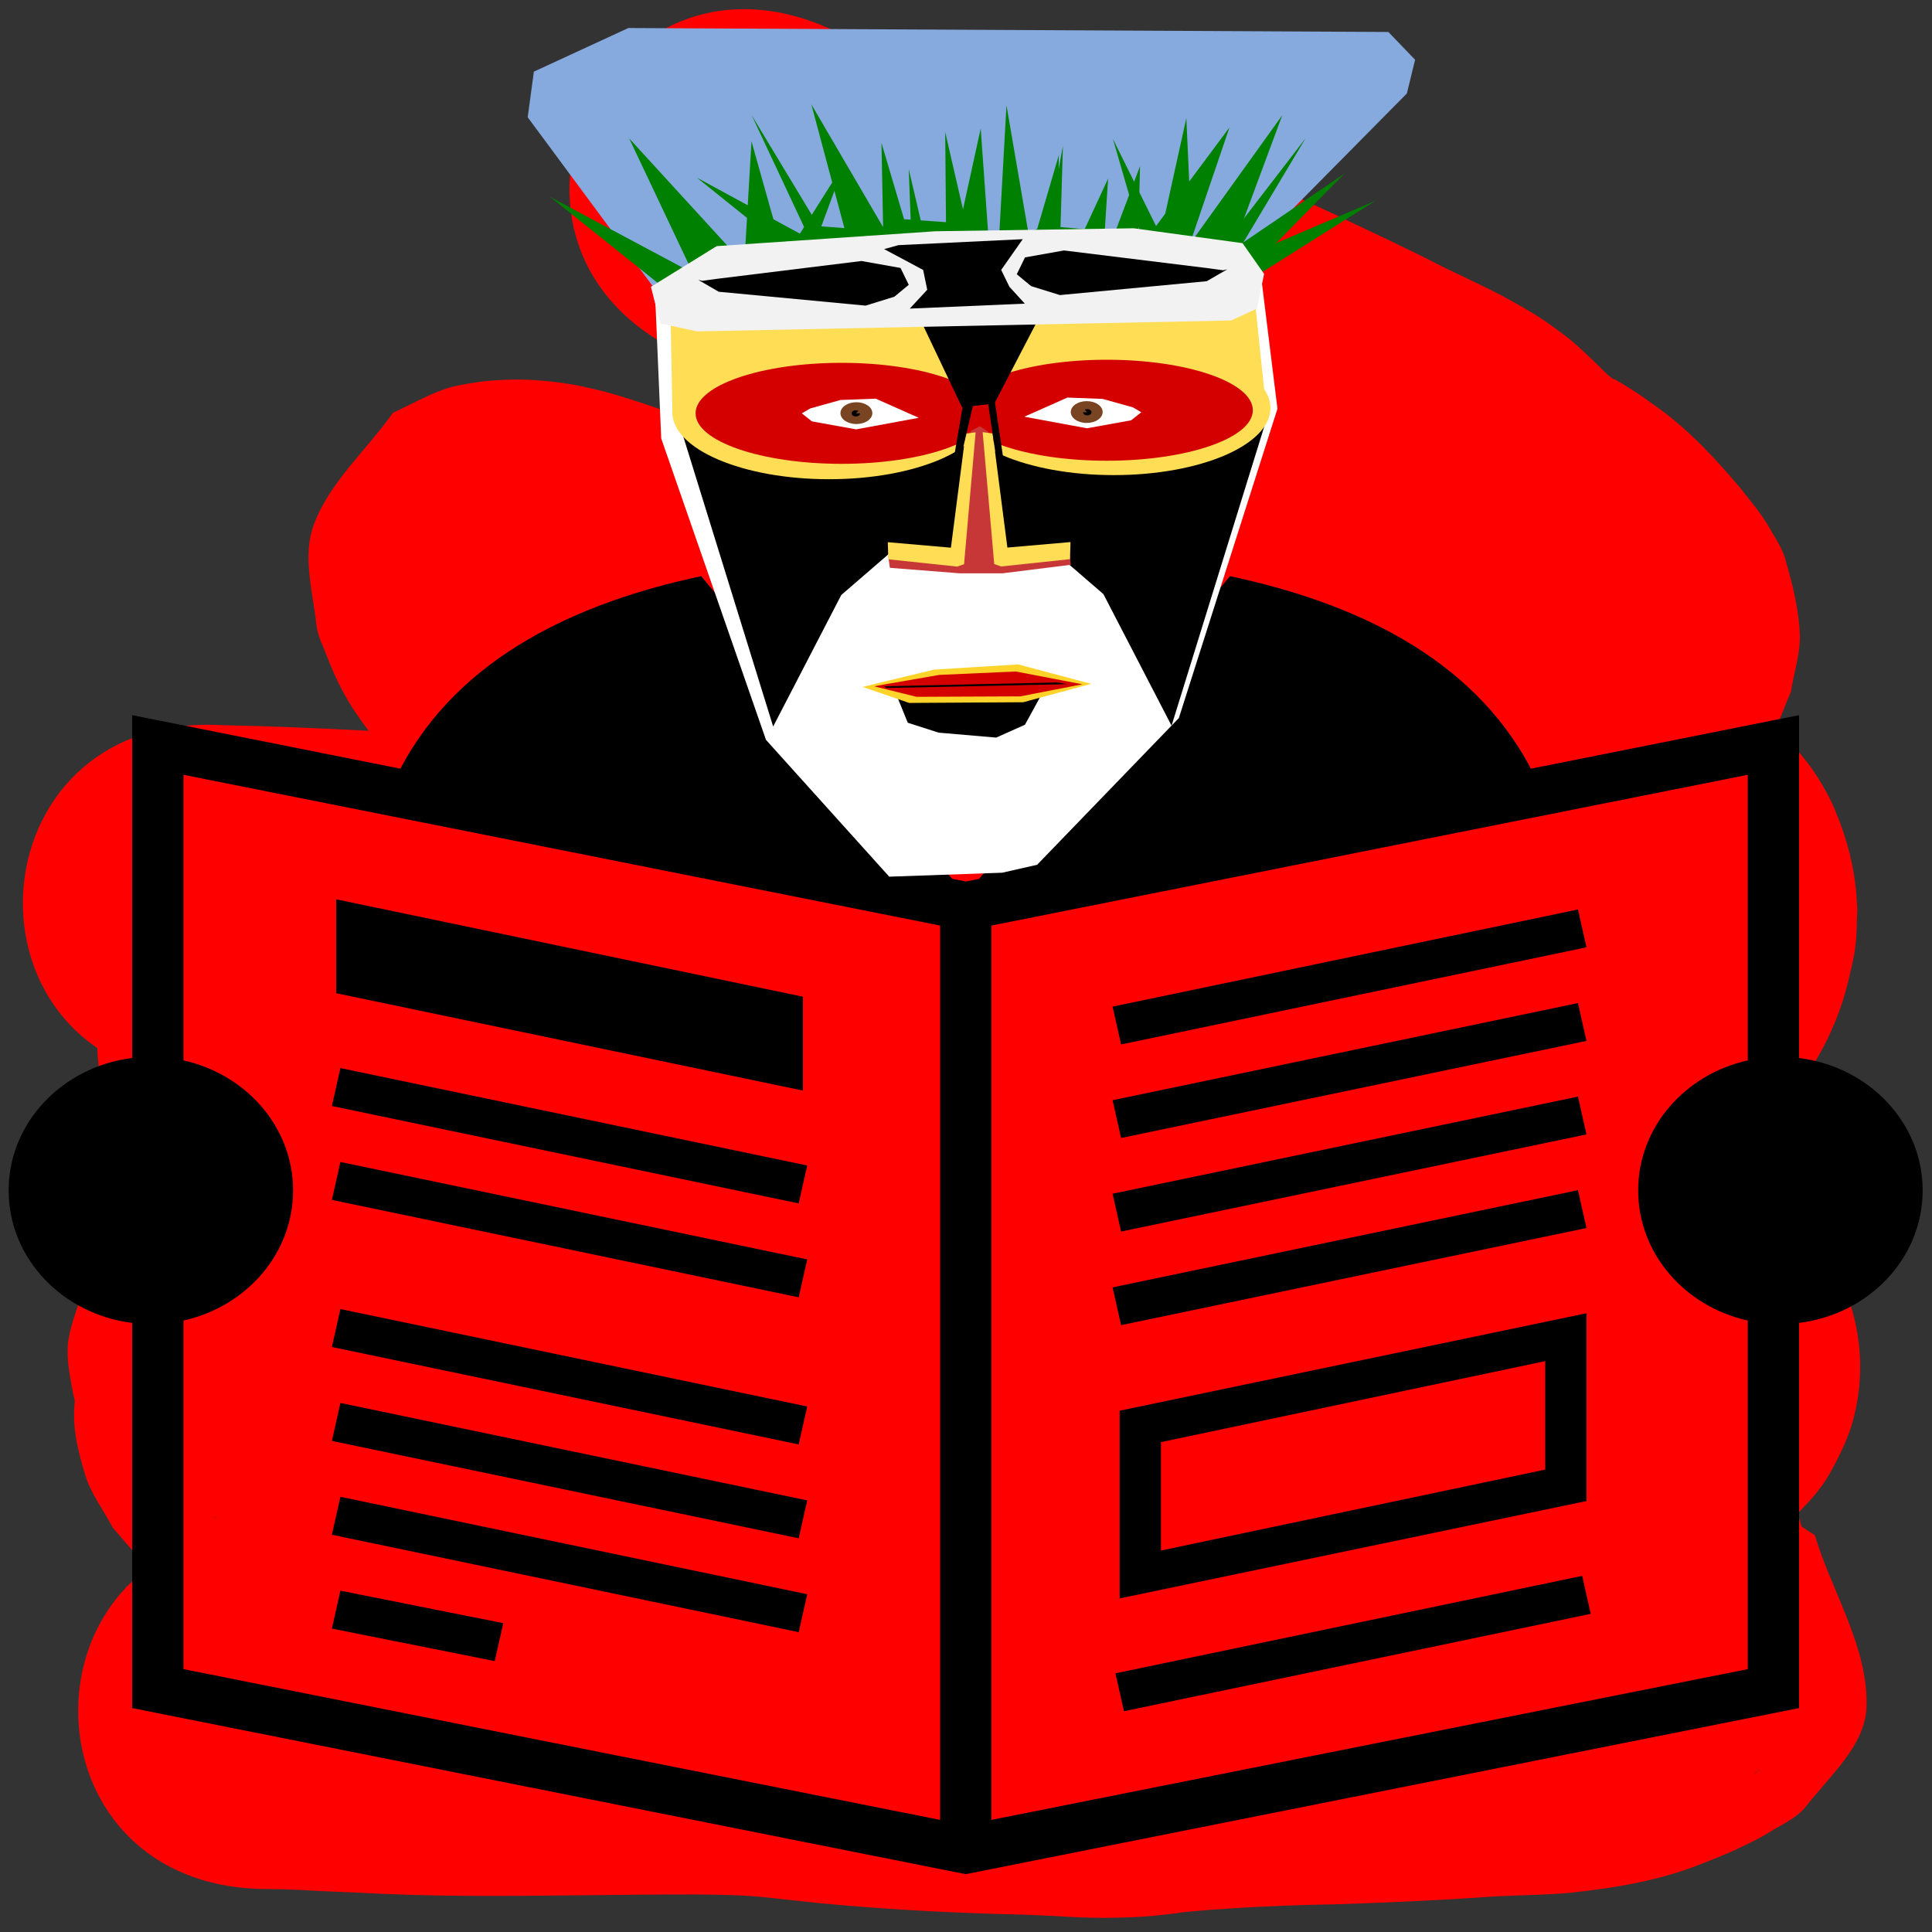<?xml version="1.0" encoding="UTF-8" standalone="no"?>
<!-- Created with Inkscape (http://www.inkscape.org/) -->

<svg
   width="1024"
   height="1024"
   viewBox="0 0 270.933 270.933"
   version="1.1"
   id="svg1"
   xml:space="preserve"
   xmlns="http://www.w3.org/2000/svg"
   xmlns:svg="http://www.w3.org/2000/svg"
   xmlns:rdf="http://www.w3.org/1999/02/22-rdf-syntax-ns#"
   xmlns:cc="http://creativecommons.org/ns#"
   xmlns:dc="http://purl.org/dc/elements/1.1/"><rect x="0" y="0" width="270.933" height="270.933" fill="#333333" stroke="none"/><title
     id="title44">Tumbuna Icon</title><defs
     id="defs1" /><g
     id="layer9"><path
       style="fill:#ff0000;stroke-width:0.265"
       id="path43"
       d="m 95.694,49.553 c 12.136,5.306 24.57,9.91 37.143,14.065 2.63,0.869 5.276,1.69 7.914,2.535 2.247,0.705 4.495,1.41 6.742,2.115 4.224,1.327 5.547,1.669 9.388,3.116 3.007,1.132 5.913,2.472 8.818,3.836 4.602,2.246 9.288,4.324 13.832,6.688 2.664,1.37 5.415,2.562 8.077,3.936 0.155,0.091 0.311,0.183 0.466,0.274 0.989,0.577 0.405,0.238 1.075,0.683 0.221,0.147 0.881,0.59 0.664,0.437 -0.275,-0.193 -0.559,-0.373 -0.838,-0.56 0.116,0.157 -0.937,-0.765 -0.726,-0.547 0.407,0.42 0.849,0.804 1.27,1.209 1.393,1.342 2.81,2.622 4.278,3.884 2.154,1.852 4.547,3.374 6.961,4.853 0.742,0.455 1.716,0.911 2.349,1.549 0.201,0.168 0.412,0.323 0.602,0.503 0.03,0.029 0.026,0.08 0.051,0.114 0.072,0.101 0.155,0.194 0.235,0.288 0.584,0.689 1.19,1.357 1.76,2.058 -0.78,-1.093 0.863,1.117 0.633,0.849 -2.645,-3.083 -3.682,-8.5 -3.994,-12.002 -0.186,-2.09 0.468,-4.17 0.702,-6.255 0.559,-1.45 0.981,-2.96 1.678,-4.349 1.254,-2.499 3.345,-4.853 5.539,-6.534 1.248,-0.957 2.818,-1.441 4.055,-2.412 0.304,-0.238 -0.768,0.08 -1.15,0.132 -0.732,0.099 -1.461,0.212 -2.192,0.318 -3.182,0.457 -6.388,0.713 -9.575,1.126 -2.153,0.279 -4.299,0.614 -6.451,0.9 -5.653,0.75 -12.037,1.512 -17.657,2.198 -8.501,0.967 -17.032,1.794 -25.58,2.217 -2.77,0.137 -6.551,0.239 -9.434,0.045 -0.725,-0.049 -1.44,-0.198 -2.16,-0.297 -3.84,-0.819 -7.702,-1.632 -11.408,-2.944 -3.166,-1.197 -6.274,-2.548 -9.324,-4.014 -5.779,-3.395 -11.876,-6.175 -18.023,-8.822 -3.492,-1.454 -7.042,-2.766 -10.628,-3.97 -1.561,-0.524 -4.423,-1.448 -6.023,-1.86 -1.257,-0.324 -2.53,-0.58 -3.796,-0.87 -3.464,-0.614 -7.006,-0.963 -10.528,-0.765 -1.235,0.07 -2.474,0.141 -3.694,0.342 -1.568,0.259 -3.161,0.488 -4.653,1.036 -2.409,0.884 -4.658,2.158 -6.986,3.237 -3.714,5.268 -8.949,9.744 -11.143,15.805 -1.575,4.35 -0.086,9.273 0.4,13.874 0.17,1.609 0.965,3.09 1.548,4.599 1.854,4.796 3.629,7.611 7.11,12.053 1.75,2.233 3.865,4.155 5.798,6.232 5.328,5.222 11.107,9.955 17.166,14.299 2.776,1.99 7.078,4.864 10.094,6.571 1.822,1.032 3.714,1.935 5.571,2.902 1.915,0.801 3.808,1.658 5.745,2.404 1.358,0.523 7.21,2.476 8.936,3.049 3.889,1.292 7.763,2.599 11.621,3.983 8.408,2.896 16.811,5.809 25.165,8.86 0.107,0.04 5.014,1.861 5.45,2.071 0.248,0.119 0.416,0.359 0.633,0.527 0.518,0.401 1.052,0.782 1.572,1.18 2.504,1.913 2.812,2.184 5.458,4.293 1.332,1.02 2.649,2.059 3.996,3.059 3.516,2.608 4.95,3.523 8.459,6.017 3.348,2.379 6.627,4.852 9.926,7.298 5.095,3.814 10.363,7.398 15.776,10.744 0.382,0.239 0.77,0.467 1.145,0.716 0.075,0.065 0.15,0.129 0.226,0.194 -0.051,-0.013 -0.191,-0.074 -0.153,-0.038 0.337,0.316 0.71,0.592 1.063,0.891 2.282,1.929 0.376,0.358 3.363,2.775 3.026,2.302 6.096,4.552 9.252,6.673 2.108,1.268 3.711,2.286 5.619,3.428 0.114,0.068 0.454,0.272 0.341,0.203 -11.192,-6.799 -11.54,-16.957 -9.403,-30.986 0.896,-5.884 6.777,-8.807 11.139,-11.431 0.225,-0.128 0.916,-0.291 0.675,-0.385 -0.403,-0.158 -0.858,0.11 -1.289,0.145 -1.631,0.133 -3.265,0.241 -4.901,0.275 -3.571,0.074 -4.774,-0.102 -8.493,-0.358 -5.934,-0.588 -11.851,-1.35 -17.754,-2.197 -3.554,-0.51 -5.891,-0.815 -9.301,-1.626 -1.134,-0.27 -2.247,-0.624 -3.37,-0.936 -9.854,-4.814 -19.838,-9.357 -29.839,-13.856 -3.889,-1.809 -7.669,-3.848 -11.326,-6.089 -2.34,-1.433 -4.26,-2.776 -6.581,-4.253 -1.338,-0.851 -2.693,-1.675 -4.039,-2.513 -7.722,-4.634 -16.115,-7.989 -24.499,-11.212 -5.269,-2.121 -10.758,-3.58 -16.183,-5.224 -5.124,-1.714 -10.385,-2.931 -15.708,-3.825 -5.385,-0.808 -10.073,-0.937 -15.688,1.23 -3.556,1.372 -6.817,3.631 -9.552,6.285 -5.153,4.999 -5.484,8.232 -7.252,14.215 -0.093,2.564 -0.315,5.127 -0.278,7.693 0.015,1.025 0.256,2.035 0.434,3.044 0.314,1.785 0.907,4.038 1.506,5.693 1.298,3.593 1.936,4.53 3.731,7.993 2.713,5.083 6.05,9.803 9.875,14.112 2.526,2.845 6.744,6.958 9.599,9.552 1.829,1.661 3.721,3.252 5.581,4.878 8.125,6.865 16.965,12.802 26.3,17.889 5.153,2.808 8.494,4.328 13.758,6.853 9.486,4.335 19.016,8.641 28.859,12.117 2.12,0.749 4.262,1.434 6.393,2.152 10.395,3.136 20.522,7.048 30.644,10.955 5.24,1.936 10.608,4.025 16.283,4.128 1.855,0.034 3.701,-0.25 5.552,-0.376 27.934,-21.957 26.766,-10.824 -3.537,-49.771 -0.923,-1.187 -3.008,0.007 -4.511,0.029 -4.542,0.068 -9.082,0.211 -13.625,0.267 -5.839,-0.077 -11.691,0.112 -17.523,-0.259 -2.106,-0.134 -6.633,-0.584 -8.607,-0.772 -9.014,-0.812 -17.912,-2.573 -26.744,-4.501 -3.018,-0.696 -6.075,-1.273 -9.029,-2.226 -1.997,-0.645 -3.943,-1.464 -5.88,-2.268 -2.416,-0.964 -4.616,-2.361 -6.896,-3.593 -0.964,-0.52 -1.939,-1.018 -2.909,-1.527 -3.663,-1.873 -7.38,-3.635 -11.103,-5.383 -3.203,-1.528 -6.533,-2.751 -9.867,-3.958 -2.504,-0.88 -5.028,-1.743 -7.632,-2.286 -0.642,-0.134 -1.29,-0.24 -1.936,-0.36 -2.382,-0.294 -1.603,-0.235 -3.656,-0.374 -0.377,-0.025 0.753,0.064 1.13,0.083 0.066,0.003 -0.129,-0.029 -0.195,-0.035 -1.068,-0.101 -2.132,-0.299 -3.205,-0.287 -1.916,0.02 -3.823,0.255 -5.735,0.382 -19.105,8.829 -13.672,2.661 -20.29,31.883 -0.302,1.335 0.815,2.615 1.295,3.897 1.08,2.885 2.566,5.462 4.12,8.105 3.358,5.522 7.979,10.072 12.603,14.523 0.619,0.576 1.239,1.151 1.858,1.727 25.926,24.038 59.921,-12.626 33.996,-36.665 v 0 c -0.429,-0.396 -0.858,-0.792 -1.286,-1.188 -2.175,-2.061 -0.491,-0.44 -2.958,-2.902 -0.295,-0.294 -0.572,-0.608 -0.892,-0.875 -0.029,-0.024 0.005,0.138 -0.022,0.112 -0.032,-0.031 -0.591,-0.761 -0.68,-0.878 0.265,0.783 -0.146,-0.357 0.054,0.422 2.42,9.431 3.635,8.673 -8.162,26.045 -2.373,3.495 -7.722,3.428 -11.583,5.142 -9.093,0.413 -1.583,0.324 -6.656,-0.014 -0.402,-0.027 0.795,0.129 1.194,0.177 0.82,0.098 1.642,0.172 2.464,0.259 0.507,0.054 -3.261,-0.329 -1.515,-0.203 -0.288,-0.061 -0.577,-0.117 -0.864,-0.183 -0.123,-0.029 -0.244,-0.064 -0.364,-0.102 -0.017,-0.005 -0.062,-0.029 -0.045,-0.026 0.665,0.148 1.291,0.444 1.942,0.635 1.902,0.688 3.821,1.335 5.649,2.209 3.126,1.466 6.248,2.938 9.325,4.505 2.37,1.194 0.335,0.144 3.561,1.931 2.479,1.373 4.981,2.696 7.562,3.869 0.916,0.417 1.844,0.806 2.766,1.209 3.694,1.499 7.392,2.937 11.209,4.105 2.677,0.819 5.245,1.44 7.967,2.07 1.344,0.311 2.694,0.6 4.041,0.9 10.788,2.339 21.656,4.433 32.663,5.42 3.863,0.363 7.383,0.727 11.267,0.952 6.725,0.389 13.468,0.245 20.2,0.297 6.59,-0.085 3.787,-0.031 9.998,-0.177 1.341,-0.032 2.682,-0.048 4.022,-0.097 0.315,-0.011 1.1,0.191 0.943,-0.083 -24.199,-42.239 -32.029,-26.045 -1.941,-49.517 4.987,-0.243 3.677,-0.478 8.017,0.274 0.203,0.035 0.502,0.003 0.587,0.19 0.08,0.177 -0.379,-0.084 -0.565,-0.14 -1.445,-0.439 -2.315,-0.799 -3.85,-1.369 -10.834,-4.182 -21.681,-8.35 -32.799,-11.731 -1.606,-0.532 -3.221,-1.038 -4.818,-1.596 -8.439,-2.949 -16.587,-6.674 -24.721,-10.362 -3.843,-1.83 -6.886,-3.221 -10.621,-5.214 -6.459,-3.446 -12.589,-7.453 -18.207,-12.16 -4.455,-3.84 -3.412,-2.843 -7.435,-6.664 -2.452,-2.329 -4.858,-4.659 -6.345,-7.754 -0.188,-0.305 -0.228,-0.79 -0.563,-0.916 -0.254,-0.095 0.149,0.522 0.214,0.785 0.082,0.33 0.162,0.662 0.229,0.996 0.508,2.526 -0.07,5.255 -0.23,7.713 -0.499,1.54 -0.715,3.204 -1.498,4.621 -3.37,6.101 -6.644,9.973 -13.568,12.43 -3.085,1.095 -6.494,0.835 -9.749,1.191 -0.15,0.016 -0.598,-0.063 -0.448,-0.076 0.19,-0.017 0.379,0.044 0.569,0.066 3.185,0.485 6.293,1.323 9.346,2.352 4.27,1.283 8.596,2.399 12.746,4.05 2.838,1.079 5.641,2.23 8.445,3.394 1.833,0.761 3.206,1.3 4.979,2.198 0.877,0.444 1.727,0.941 2.59,1.412 1.031,0.637 2.071,1.261 3.094,1.912 4.028,2.564 4.389,2.958 8.705,5.563 5.171,3.12 10.513,5.956 15.994,8.491 5.193,2.336 10.389,4.664 15.548,7.075 2.612,1.221 11.111,5.282 13.47,6.264 2.833,1.179 5.737,2.18 8.605,3.27 2.12,0.542 4.225,1.146 6.36,1.625 4.468,1.004 7.766,1.48 12.256,2.122 7.172,1.025 14.363,1.945 21.583,2.572 2.564,0.136 5.125,0.346 7.692,0.409 3.976,0.098 7.716,-0.032 11.655,-0.359 3.12,-0.259 6.579,-0.631 9.642,-1.33 1.92,-0.438 3.8,-1.038 5.7,-1.557 5.943,-2.955 14.747,-6.166 16.36,-13.999 1.7,-8.252 0.489,-17.082 -1.695,-25.22 -0.936,-3.489 -6.207,-6.661 -9.602,-8.697 0.189,0.125 0.76,0.495 0.568,0.375 -1.323,-0.829 -2.627,-1.7 -3.98,-2.48 -0.134,-0.077 0.254,0.178 0.381,0.267 -1.807,-1.247 -3.611,-2.568 -5.398,-3.869 -3.533,-2.794 -6.823,-5.933 -10.778,-8.155 -4.2,-2.549 -8.227,-5.386 -12.173,-8.309 -3.653,-2.708 -7.29,-5.435 -10.996,-8.069 -1.751,-1.245 -5.014,-3.484 -6.808,-4.808 -1.107,-0.817 -2.188,-1.668 -3.282,-2.502 -2.887,-2.281 -5.961,-4.785 -8.993,-6.854 -1.881,-1.284 -3.784,-2.544 -5.767,-3.663 -3.962,-2.236 -8.026,-3.846 -12.285,-5.351 -8.454,-3.083 -16.951,-6.044 -25.462,-8.967 -6.839,-2.442 -13.737,-4.704 -20.626,-7 -0.677,-0.311 -1.376,-0.578 -2.032,-0.933 -1.904,-1.032 -4.66,-2.86 -6.368,-4.059 -3.885,-2.728 -7.606,-5.69 -11.06,-8.95 -0.638,-0.573 -1.073,-1.553 -1.914,-1.719 -0.472,-0.093 0.318,0.925 0.329,1.406 0.005,0.188 -0.119,-0.462 -0.306,-0.473 -0.152,-0.009 0.024,0.304 0.019,0.456 -0.125,3.56 1.047,7.427 -0.408,10.679 -2.431,5.432 -7.167,9.504 -10.75,14.256 -4.902,2.096 -4.489,2.423 -8.588,2.969 -0.856,0.114 -1.65,0.08 -2.441,-0.25 0.735,-0.084 0.233,-0.054 1.762,0.411 3.143,0.956 6.233,2.084 9.279,3.311 2.586,1.105 5.187,2.196 7.702,3.457 1.771,0.888 3.341,1.798 5.09,2.736 1.157,0.62 2.321,1.225 3.481,1.838 4.83,2.282 9.729,4.436 14.768,6.22 1.042,0.346 2.077,0.714 3.127,1.038 2.841,0.877 3.527,1.022 6.209,1.679 4.332,1.063 8.677,2.098 13.117,2.617 2.056,0.179 4.106,0.433 6.167,0.537 4.233,0.213 9.548,0.066 13.723,-0.146 4.569,-0.231 13.82,-0.964 18.102,-1.374 3.412,-0.327 6.816,-0.734 10.224,-1.101 6.227,-0.76 12.359,-1.49 18.573,-2.318 1.718,-0.229 3.43,-0.51 5.149,-0.734 3.884,-0.505 7.794,-0.805 11.666,-1.41 7.251,-1.182 12.862,-2.102 19.562,-6.031 3.834,-2.249 7.744,-6.413 9.983,-10.316 1.152,-2.009 1.872,-4.236 2.808,-6.354 0.417,-2.72 1.369,-5.41 1.25,-8.159 -0.154,-3.575 -1.062,-7.1 -2.056,-10.537 -0.461,-1.594 -1.456,-2.985 -2.273,-4.429 -1.087,-1.921 -2.568,-3.601 -3.909,-5.339 -3.448,-4.097 -7.092,-8.066 -11.442,-11.233 -2.701,-1.928 -2.256,-1.679 -4.763,-3.244 -0.48,-0.299 -0.963,-0.594 -1.452,-0.877 -0.051,-0.029 -0.129,-0.103 -0.166,-0.058 -0.036,0.044 0.154,0.16 0.104,0.134 -0.148,-0.076 -0.272,-0.193 -0.407,-0.29 -0.763,-0.541 -1.426,-1.288 -2.087,-1.925 -1.442,-1.387 -2.873,-2.793 -4.462,-4.014 -0.72,-0.526 -1.435,-1.06 -2.161,-1.578 -2.2,-1.569 -4.588,-2.865 -6.954,-4.159 -2.59,-1.317 -5.222,-2.545 -7.836,-3.812 -5.173,-2.671 -10.469,-5.09 -15.715,-7.613 -4.382,-2.03 -8.769,-3.991 -13.304,-5.666 -4.673,-1.726 -6.299,-2.177 -11.048,-3.668 -2.16,-0.678 -4.32,-1.355 -6.48,-2.033 -2.351,-0.75 -4.71,-1.479 -7.054,-2.251 C 138.123,12.717 127.443,8.783 116.984,4.312 84.994,-10.742 63.704,34.498 95.694,49.553 Z" /><path
       style="fill:#ff0000;stroke-width:0.265"
       id="path44"
       d="m 28.344,151.611 c 13.76,0.278 27.493,1.21 41.234,1.936 2.768,0.137 5.535,0.285 8.303,0.412 5.079,0.232 8.801,0.393 13.868,0.421 5.903,0.033 11.804,-0.172 17.703,-0.362 8.289,-0.321 16.565,-0.935 24.84,-1.507 4.541,-0.262 9.07,-0.651 13.597,-1.083 3.782,-0.239 7.561,-0.542 11.345,-0.757 4.884,-0.289 9.768,-0.571 14.659,-0.703 5.292,-0.141 10.587,-0.03 15.879,0.043 3.111,0.054 6.222,0.108 9.328,-0.148 1.452,-0.12 2.999,-0.337 4.457,-0.53 4.787,-0.665 9.543,-1.525 14.303,-2.359 2.082,-0.296 4.125,-0.911 6.231,-1.032 1.859,-0.076 3.72,-0.086 5.58,-0.094 0.267,-2.6e-4 1.069,0.012 0.802,-7.9e-4 -0.535,-0.025 -1.073,0.008 -1.606,-0.037 -1.949,-0.164 -2.898,-0.423 -4.878,-1.023 -1.537,-0.466 -3.153,-1.49 -4.465,-2.187 -3.26,-2.108 -5.754,-4.882 -7.636,-8.237 -0.263,-0.47 -0.552,-1.204 -0.725,-1.6 -0.047,-0.208 0.077,0.262 0.053,0.198 -0.37,-0.999 -0.563,-2.026 -0.69,-3.074 -0.668,-1.539 0.245,-3.019 0.184,-4.529 -0.01,-0.235 -0.117,0.458 -0.217,0.67 -0.03,0.064 -0.021,-0.144 0.002,-0.211 0.656,-1.893 0.586,-1.617 1.478,-3.231 1.267,-2.098 3.701,-3.172 5.805,-4.2 0.179,-0.074 0.729,-0.254 0.538,-0.221 -0.35,0.06 -0.681,0.201 -1.02,0.304 -0.957,0.291 -1.923,0.649 -2.903,0.863 -2.293,0.572 -4.492,1.45 -6.754,2.123 -1.523,0.453 -2.041,0.553 -3.589,0.919 -0.626,0.123 -1.249,0.265 -1.878,0.369 -1.933,0.32 -3.533,0.463 -5.531,0.605 -4.532,0.323 -9.066,0.403 -13.606,0.48 -1.724,0.036 -3.449,0.049 -5.173,0.108 -2.821,0.096 -8.454,0.399 -11.34,0.564 -4.408,0.251 -6.599,0.372 -11.062,0.783 -1.928,0.177 -3.852,0.398 -5.777,0.597 -5.68,0.703 -11.351,1.484 -17.042,2.094 -1.79,0.192 -3.578,0.405 -5.375,0.523 -3.506,0.231 -5.861,0.114 -9.377,0.051 -1.289,-0.145 -2.585,-0.245 -3.868,-0.435 -2.924,-0.434 -5.52,-1.058 -8.398,-1.767 -4.947,-1.22 -9.818,-2.684 -14.706,-4.117 -6.845,-1.88 -13.718,-3.801 -20.747,-4.881 -1.038,-0.16 -2.082,-0.275 -3.123,-0.412 -3.199,-0.321 -6.415,-0.357 -9.617,-0.047 -2.612,0.253 -5.176,0.778 -7.742,1.304 -3.502,0.747 -7.03,1.335 -10.517,2.154 -2.572,0.753 -5.227,1.382 -7.695,2.456 -0.991,0.431 -1.962,0.908 -2.943,1.362 -2.145,1.252 -3.16,1.736 -5.143,3.393 -4.964,4.147 -8.712,9.902 -9.606,16.489 -0.504,3.717 0.434,7.489 0.651,11.233 0.838,2.091 1.601,4.213 2.513,6.273 0.385,0.869 0.876,1.689 1.369,2.501 1.944,3.201 3.465,5.378 6.108,8.204 3.687,3.943 5.304,4.915 9.547,8.18 2.242,1.333 4.395,2.829 6.727,3.998 5.221,2.615 10.699,4.497 16.293,6.111 4.424,1.277 10.623,2.704 15.196,3.497 2.674,0.464 5.372,0.781 8.058,1.171 11.839,1.406 23.779,1.341 35.682,1.335 8.6,-0.079 17.199,-0.12 25.799,-0.122 5.996,0.064 11.997,-0.117 17.99,0.121 0.109,0.006 3.36,0.169 3.473,0.181 0.567,0.059 1.126,0.174 1.688,0.262 1.161,0.183 2.322,0.368 3.483,0.551 6.351,0.999 4.144,0.655 10.741,1.658 7.503,1.106 14.988,2.341 22.517,3.261 3.586,0.491 7.192,0.765 10.807,0.903 2.213,0.069 4.427,0.063 6.641,0.059 -0.168,0.002 -0.335,0.004 -0.503,0.007 -0.551,-0.04 -1.101,-0.115 -1.653,-0.119 -0.427,-0.003 0.842,0.146 1.261,0.223 1.461,0.268 1.572,0.277 3.122,0.529 0.506,0.074 1.012,0.148 1.518,0.223 0.097,0.02 0.39,0.072 0.292,0.06 -1.328,-0.164 -2.573,-0.676 -3.806,-1.172 -2.756,-1.273 -4.169,-2.455 -6.359,-4.635 -0.397,-0.395 -1.082,-1.316 -0.527,-0.58 -0.105,-0.137 -0.193,-0.289 -0.314,-0.412 -0.086,-0.087 0.269,0.407 0.206,0.302 -0.687,-1.127 -1.161,-1.761 -1.64,-2.837 -0.516,-1.506 -1.99,-5.13 0.921,2.528 0.368,0.969 0.317,0.676 0.512,1.274 0.017,0.062 0.065,0.251 0.052,0.187 -0.398,-1.883 -1.092,-3.726 -1.204,-5.647 -0.281,-4.825 0.521,-7.837 2.551,-12.09 0.511,-1.071 1.279,-2.001 1.97,-2.966 0.256,-0.358 0.578,-0.663 0.868,-0.994 1.612,-1.703 3.807,-2.734 5.903,-3.684 1.251,-0.567 2.217,-0.542 1.54,-0.553 -1.117,0.122 -2.38,0.298 -3.657,0.468 -2.37,0.301 -4.73,0.658 -7.102,0.945 -0.614,0.059 -4.308,0.416 -4.427,0.423 -2.226,0.132 -11.215,0.359 -12.178,0.378 -9.227,0.18 -11.163,0.136 -20.63,0.144 -3.824,0.018 -7.649,0.034 -11.473,0.054 -6.936,0.038 -13.872,0.102 -20.808,0.137 -0.804,0.004 -13.808,0.044 -15.366,0.021 -1.778,-0.027 -3.553,-0.122 -5.33,-0.183 -9.84,-0.71 -19.53,-2.658 -29.236,-4.333 -7.329,-1.162 -14.641,-2.498 -22.017,-3.34 -1.267,-0.145 -2.538,-0.256 -3.807,-0.385 -5.422,-0.403 -10.828,-0.939 -16.231,-1.538 -2.469,-0.182 -4.912,-0.56 -7.33,-1.072 -0.621,-0.212 -1.397,-0.401 -1.997,-0.539 -0.699,-0.16 -1.388,-0.427 -2.105,-0.448 -16.188,-0.481 -9.172,-0.584 -27.085,12.213 -3.182,12.149 -4.568,10.458 -2.634,19.931 0.45,2.202 1.395,3.808 2.076,5.83 -1.255,-3.194 -1.469,-6.749 -1.04,-10.133 0.103,-0.812 0.328,-1.603 0.492,-2.405 0.058,-0.202 0.25,-0.802 0.174,-0.606 -0.105,0.269 -0.632,2.011 -0.656,2.145 -1.194,6.56 -1.718,8.655 0.55,16.09 0.807,2.646 2.567,4.902 3.85,7.354 1.435,1.615 2.76,3.333 4.304,4.844 1.226,1.2 2.607,2.236 3.98,3.265 3.904,2.925 8.262,5.275 12.678,7.321 1.462,0.677 2.957,1.281 4.435,1.921 9.927,3.792 20.435,5.712 30.92,7.201 2.256,0.32 4.52,0.579 6.78,0.868 9.815,1.14 19.667,1.898 29.52,2.607 3.412,0.176 6.82,0.532 10.239,0.534 1.163,8e-4 2.326,-0.044 3.488,-0.094 0.698,-0.03 2.79,-0.111 2.092,-0.144 -1.61,-0.076 -3.223,0.01 -4.835,0.015 12.409,3.62 25.302,5.157 38.106,6.627 10.13,1.102 20.278,2.056 30.458,2.54 7.413,0.2 14.82,-0.342 22.18,-1.174 2.613,-0.287 5.208,-0.704 7.801,-1.129 1.111,-0.182 2.223,-0.394 3.342,-0.523 1.608,-0.039 3.217,-0.054 4.826,-0.062 2.364,-0.005 4.728,0.002 7.092,0.007 0.241,5.3e-4 0.964,0.014 0.723,0.002 -2.488,-0.125 -2.145,0.419 -6.157,-0.893 -2.153,-0.704 -5.28,-0.74 -6.184,-2.817 -12.179,-27.974 -14.228,-22.892 -7.057,-34.834 0.341,-0.435 1.023,-0.752 1.023,-1.305 -2.7e-4,-0.446 -0.685,0.573 -1.023,0.865 -1.241,1.071 -2.864,2.479 -3.887,3.652 -6.538,7.491 -3.764,6.205 -7.391,20.905 3.938,6.346 6.803,13.501 11.815,19.039 2.077,2.295 5.656,2.545 8.595,3.514 1.259,0.415 2.612,0.457 3.928,0.614 1.526,0.182 3.127,0.179 4.67,0.232 0.741,0.037 1.483,0.031 2.223,0.061 0.056,0.002 -0.111,0.015 -0.167,0.009 -0.886,-0.094 -1.783,-0.125 -2.655,-0.307 -5.355,-1.115 -5.253,-2.041 -11.313,-5.767 -7.957,-24.7 -11.914,-17.771 -0.605,-35.617 0.792,-1.249 3.801,-2.574 1.317,-1.638 -0.453,0.171 -0.906,0.342 -1.359,0.512 -1.466,0.294 -2.962,0.462 -4.45,0.6 -3.129,0.143 -6.26,0.229 -9.388,0.403 -6.636,0.476 -13.282,0.77 -19.931,0.99 -5.846,0.101 -11.684,0.329 -17.517,0.73 -2.801,0.147 -5.59,0.449 -8.383,0.696 -1.101,-0.025 -2.151,0.331 -3.233,0.45 -0.013,0.002 -0.016,-0.028 -0.029,-0.028 -0.81,0.015 -1.61,0.038 -2.423,0.04 -4.469,-0.237 -8.94,-0.421 -13.414,-0.543 -7.114,-0.227 -14.22,-0.606 -21.304,-1.301 -1.046,-0.113 -2.093,-0.225 -3.139,-0.338 -1.154,-0.125 -4.448,-0.496 -5.622,-0.59 -4.21,-0.335 -8.408,-0.441 -12.629,-0.51 -10.73,-0.051 -21.456,0.261 -32.186,0.192 -4.559,-0.02 -9.113,-0.151 -13.664,-0.399 -2.432,-0.098 -4.862,-0.199 -7.292,-0.342 -2.165,-0.12 -4.332,-0.18 -6.5,-0.207 -0.322,-0.002 -0.644,-0.004 -0.966,-0.007 -35.355,-0.229 -35.679,49.77 -0.324,49.999 v 0 c 0.229,0.003 0.458,0.003 0.687,0.004 1.394,0.016 2.788,0.053 4.18,0.126 2.498,0.146 4.997,0.26 7.498,0.353 5.355,0.291 10.715,0.445 16.078,0.472 10.589,0.06 21.175,-0.209 31.765,-0.196 2.794,0.033 5.597,0.055 8.386,0.268 1.031,0.079 4.425,0.462 5.253,0.551 1.226,0.132 2.452,0.262 3.679,0.393 8.232,0.783 16.486,1.269 24.752,1.513 2.504,0.067 5.008,0.137 7.51,0.26 1.695,0.083 3.289,0.195 4.991,0.251 0.875,0.029 1.751,0.033 2.627,0.049 2.378,-0.024 4.748,-0.067 7.117,-0.295 0.83,-0.08 1.659,-0.18 2.486,-0.284 0.36,-0.045 0.742,-0.024 1.077,-0.164 0.272,-0.114 -0.587,0.054 -0.881,0.082 2.448,-0.222 4.892,-0.489 7.348,-0.613 5.238,-0.363 10.48,-0.546 15.73,-0.639 7.064,-0.235 14.125,-0.543 21.175,-1.046 3.894,-0.244 7.802,-0.211 11.688,-0.59 5.89,-0.642 11.767,-1.602 17.335,-3.715 2.343,-0.921 4.143,-1.585 6.451,-2.703 1.304,-0.632 2.623,-1.248 3.848,-2.021 1.801,-1.137 3.906,-2.014 5.21,-3.697 3.323,-4.287 8.27,-8.491 8.439,-13.912 0.262,-8.375 -4.835,-16.046 -7.253,-24.069 -2.791,-1.779 -5.437,-3.812 -8.374,-5.337 -1.404,-0.729 -3.002,-1.02 -4.545,-1.373 -2.511,-0.573 -5.063,-0.674 -7.619,-0.725 -0.309,-0.01 -0.617,-0.02 -0.926,-0.031 -0.323,-0.012 -0.658,-0.129 -0.967,-0.038 -0.258,0.075 0.537,0.041 0.802,0.086 0.755,0.129 1.542,0.162 2.257,0.437 12.961,4.988 7.511,3.881 17.931,21.571 -1.412,5.257 -2.422,10.639 -4.235,15.771 -0.393,1.112 -1.5,1.823 -2.291,2.698 -0.161,0.178 -0.734,0.621 -0.558,0.457 2.469,-2.299 5.256,-4.232 7.351,-6.936 1.231,-1.778 3.938,-3.186 3.693,-5.335 -1.297,-11.342 -3.798,-22.703 -8.108,-33.274 -0.941,-2.308 -4.401,-2.39 -6.76,-3.192 -2.857,-0.972 -5.844,-1.215 -8.818,-1.216 -2.484,-0.006 -4.968,-0.013 -7.452,-0.007 -3.743,0.019 -7.497,0.037 -11.218,0.504 -3.422,0.476 -6.816,1.137 -10.249,1.54 -4.679,0.561 -9.391,0.898 -14.105,0.897 -9.065,-0.413 -18.098,-1.313 -27.119,-2.272 -11.05,-1.252 -22.166,-2.542 -32.856,-5.742 -3.252,-0.362 -6.499,-0.766 -9.755,-1.087 -0.222,-0.022 -0.445,0.04 -0.668,0.059 0.019,0.02 0.085,0.06 0.058,0.06 -2.656,0.057 -5.302,-0.345 -7.952,-0.422 -8.953,-0.643 -17.904,-1.325 -26.824,-2.34 -8.201,-1.024 -16.459,-2.105 -24.401,-4.471 -2.376,-0.974 -1.864,-0.725 -4.093,-1.786 -0.443,-0.211 -0.886,-0.425 -1.322,-0.65 -0.279,-0.143 -0.511,-0.482 -0.823,-0.454 -0.205,0.018 0.248,0.329 0.372,0.494 0.678,0.881 1.356,1.762 2.034,2.642 0.827,1.79 2.007,3.455 2.48,5.369 1.032,4.179 1.541,9.291 -0.014,13.513 -0.014,0.037 0.022,-0.076 0.033,-0.114 0.176,-0.553 0.352,-1.106 0.528,-1.658 0.693,-3.012 1.231,-4.621 1.208,-7.832 -0.028,-3.937 -0.695,-7.698 -2.116,-11.347 -0.149,-0.379 -0.295,-0.759 -0.446,-1.138 -0.102,-0.254 -0.205,-0.507 -0.312,-0.758 -0.007,-0.016 -0.035,-0.061 -0.031,-0.044 0.655,2.337 1.599,4.916 1.191,7.369 -0.707,4.251 -2.351,8.292 -3.527,12.438 -5.509,3.792 -10.407,8.679 -16.527,11.375 -2.747,1.21 -6.004,-0.052 -9.005,-0.127 -0.134,-0.003 -0.521,-0.126 -0.388,-0.11 0.177,0.021 0.347,0.081 0.52,0.126 2.769,0.722 0.031,0.046 3.323,0.839 4.006,0.842 8.052,1.485 12.132,1.842 5.603,0.621 11.21,1.189 16.833,1.602 7.459,0.708 14.838,2.049 22.231,3.238 11.987,2.068 23.965,4.415 36.141,5.035 2.304,0.069 4.607,0.174 6.912,0.208 2.366,0.035 4.732,0.005 7.098,0.002 13.539,-0.019 27.077,-0.18 40.616,-0.214 12.495,-0.015 25.016,0.037 37.494,-0.747 0.652,-0.041 5.006,-0.491 5.719,-0.563 2.598,-0.316 5.185,-0.702 7.781,-1.032 2.341,-0.32 4.699,-0.566 7.02,-1.041 1.847,-0.398 3.759,-0.762 5.521,-1.45 1.776,-0.693 3.505,-1.511 5.197,-2.389 0.852,-0.442 1.635,-1.008 2.417,-1.564 1.964,-1.397 2.43,-1.887 4.101,-3.386 2.284,-2.358 4.082,-3.989 5.758,-7.069 1.259,-2.312 2.432,-4.718 3.088,-7.267 1.507,-5.863 1.161,-11.703 -0.903,-17.352 -0.69,-1.844 -0.545,-1.508 -1.344,-3.413 -0.075,-0.18 -0.297,-0.721 -0.239,-0.535 0.288,0.932 0.583,1.864 0.932,2.775 0.448,1.17 -2.036,-6.541 -1.143,-3.582 -1.312,-3.211 -2.857,-6.335 -4.998,-9.087 -0.574,-0.754 -1.369,-1.813 -1.929,-2.408 -0.986,-1.047 -2.004,-2.065 -3.071,-3.029 -2.013,-1.821 -4.419,-3.147 -6.791,-4.421 -0.743,-0.322 -1.471,-0.682 -2.23,-0.966 -2.916,-1.09 -5.944,-1.816 -9.03,-2.21 -3.393,-0.527 -6.767,-1.327 -10.226,-1.266 -1.572,0.003 -3.145,0.011 -4.717,-0.026 -2.221,-0.073 -4.433,-0.261 -6.634,-0.576 -7.022,-0.831 -13.992,-2.056 -20.992,-3.053 -14.784,-2.247 3.958,0.61 -10.63,-1.641 -4.789,-0.739 -9.59,-1.459 -14.445,-1.546 -6.608,-0.228 -13.219,-0.132 -19.83,-0.155 -8.604,0.002 -17.208,0.042 -25.812,0.122 -9.576,0.006 -19.182,0.11 -28.722,-0.852 -1.728,-0.228 -3.464,-0.403 -5.184,-0.683 -3.073,-0.501 -7.106,-1.401 -10.116,-2.2 -1.452,-0.385 -2.883,-0.843 -4.323,-1.272 -0.816,-0.243 -1.636,-0.472 -2.444,-0.742 -0.462,-0.154 -0.909,-0.353 -1.363,-0.529 -0.426,-0.269 -0.84,-0.558 -1.278,-0.807 -0.146,-0.083 -0.305,-0.232 -0.466,-0.187 -0.019,0.005 0.076,0.54 -0.023,0.419 -0.79,-0.967 -1.886,-5.178 0.882,3.151 0.073,3.181 0.753,6.407 0.218,9.543 -0.961,5.632 -4.015,10.622 -8.376,14.145 -1.318,1.065 -1.941,1.343 -3.315,2.098 -3.377,1.45 -1.714,0.668 -0.535,0.328 1.148,-0.298 2.266,-0.477 3.445,-0.696 1.83,-0.339 3.651,-0.723 5.473,-1.101 0.425,-0.088 0.851,-0.176 1.276,-0.265 0.224,-0.047 0.455,-0.068 0.67,-0.146 0.054,-0.02 -0.113,-0.028 -0.17,-0.035 -1.397,-0.16 0.234,0.068 -0.559,-0.151 1.546,0.114 3.1,0.454 4.612,0.778 3.784,0.811 7.524,1.816 11.248,2.865 13.247,3.882 26.574,7.81 40.472,8.335 6.691,0.047 8.061,0.18 14.826,-0.287 2.098,-0.145 4.188,-0.396 6.279,-0.621 5.491,-0.59 10.966,-1.323 16.443,-2.027 1.555,-0.164 3.109,-0.346 4.666,-0.493 3.953,-0.373 5.679,-0.461 9.692,-0.69 1.321,-0.075 8.151,-0.449 9.673,-0.501 1.671,-0.057 3.343,-0.07 5.015,-0.105 10.731,-0.197 21.567,-0.422 32.066,-2.891 3.37,-0.844 3.639,-0.867 6.931,-1.865 1.264,-0.383 2.501,-0.85 3.757,-1.257 0.14,-0.045 0.284,-0.078 0.425,-0.117 2.797,-0.75 5.561,-1.617 8.313,-2.517 1.314,-0.574 2.665,-1.07 3.942,-1.723 4.959,-2.533 9.052,-6.443 12.522,-10.735 0.968,-1.407 2.043,-2.746 2.905,-4.221 1.983,-3.391 3.533,-7.151 4.431,-10.985 0.366,-1.566 0.774,-3.13 0.973,-4.726 0.221,-1.767 0.189,-3.557 0.283,-5.336 -0.065,-0.896 -0.107,-1.795 -0.196,-2.689 -0.323,-3.268 -1.136,-6.472 -2.288,-9.542 -0.532,-1.303 -0.882,-2.282 -1.508,-3.48 -2.383,-4.566 -5.241,-8.006 -9.557,-10.964 -1.314,-0.729 -2.601,-1.512 -3.943,-2.188 -0.688,-0.346 -1.409,-0.631 -2.14,-0.875 -1.279,-0.426 -2.569,-0.829 -3.882,-1.132 -2.458,-0.568 -4.994,-0.746 -7.509,-0.73 -3.339,0.016 -6.682,0.038 -10.012,0.311 -3.429,0.344 -6.827,0.88 -10.205,1.565 -4.088,0.717 -8.171,1.463 -12.281,2.047 -0.397,0.053 -0.796,0.098 -1.192,0.16 -0.109,0.017 -0.202,0.101 -0.312,0.107 -1.659,0.092 -3.323,-0.052 -4.983,-0.023 -5.986,-0.082 -11.974,-0.195 -17.959,-0.028 -5.388,0.154 -10.769,0.44 -16.149,0.767 -4.41,0.258 -8.816,0.587 -13.223,0.901 -4.093,0.392 -8.187,0.745 -12.293,0.976 -7.661,0.531 -15.322,1.1 -22.995,1.414 -5.059,0.164 -10.124,0.36 -15.187,0.344 -4.517,-0.015 -7.712,-0.159 -12.297,-0.368 -2.715,-0.124 -5.429,-0.269 -8.144,-0.404 -13.695,-0.723 -27.382,-1.67 -41.096,-1.929 -35.301,-1.961 -38.074,47.962 -2.773,49.923 z" /></g><g
     id="g14"
     transform="matrix(0.552,0,0,0.519,-5.895,-2.901)">
	
	<path
   class="st0"
   d="m 467.733,291.466 v -92.64 l -68.136,14.462 c -15.014,-30.456 -45.579,-45.063 -76.45,-52.018 l -63.732,81.784 -3.386,0.72 -3.474,-0.742 -63.732,-81.761 c -30.856,6.955 -61.407,21.562 -76.421,52.018 l -68.15,-14.462 v 92.64 c -17.703,2.326 -31.379,17.441 -31.379,35.79 0,18.342 13.676,33.458 31.379,35.783 v 104.078 l 205.265,43.5 6.511,1.381 6.511,-1.381 205.192,-43.5 V 363.04 c 17.717,-2.326 31.394,-17.442 31.394,-35.783 0.002,-18.349 -13.675,-33.458 -31.392,-35.791 z M 249.518,497.328 57.29,456.589 v -94.188 c 15.958,-3.757 27.848,-18.052 27.848,-35.144 0,-17.106 -11.889,-31.393 -27.848,-35.144 v -77.169 l 192.228,40.732 V 497.328 Z M 454.696,292.113 c -15.944,3.75 -27.847,18.037 -27.847,35.144 0,17.092 11.903,31.387 27.847,35.144 v 94.188 L 262.54,497.328 V 255.677 l 192.156,-40.732 z"
   id="path2-4" />
	<polygon
   class="st0"
   points="214.665,274.898 96.081,248.584 96.081,273.96 214.665,300.267 "
   id="polygon2" />
	<polygon
   class="st0"
   points="215.755,320.506 97.157,294.185 94.991,304.438 213.589,330.752 "
   id="polygon3" />
	<polygon
   class="st0"
   points="215.755,345.882 97.157,319.554 94.991,329.808 213.589,356.129 "
   id="polygon4" />
	<polygon
   class="st0"
   points="215.755,385.626 97.157,359.298 94.991,369.551 213.589,395.88 "
   id="polygon5" />
	<polygon
   class="st0"
   points="215.755,410.995 97.157,384.666 94.991,394.928 213.589,421.242 "
   id="polygon6" />
	<polygon
   class="st0"
   points="215.755,436.35 97.157,410.028 94.991,420.282 213.589,446.604 "
   id="polygon7" />
	<polygon
   class="st0"
   points="138.535,444.169 97.157,435.391 94.991,445.637 136.369,454.423 "
   id="polygon8" />
	<path
   class="st0"
   d="M 413.724,360.431 295.126,386.76 v 50.724 L 413.724,411.17 Z m -10.493,42.243 -97.611,21.866 v -29.286 l 97.611,-21.881 z"
   id="path8-5" />
	<polygon
   class="st0"
   points="294.05,457.722 296.216,467.969 414.799,441.654 412.634,431.393 "
   id="polygon9" />
	<polygon
   class="st0"
   points="413.724,261.556 411.559,251.331 293.323,277.579 295.489,287.804 "
   id="polygon10" />
	<polygon
   class="st0"
   points="413.724,286.844 411.559,276.62 293.323,302.869 295.489,313.079 "
   id="polygon11" />
	<polygon
   class="st0"
   points="413.724,312.112 411.559,301.895 293.323,328.136 295.489,338.361 "
   id="polygon12" />
	<polygon
   class="st0"
   points="413.724,337.402 411.559,327.177 293.323,353.44 295.489,363.65 "
   id="polygon13" />
	
	
</g><g
     id="layer1" /><g
     id="g36"
     transform="matrix(0.951,0,0,0.918,20.134,-14.701)"><path
       style="fill:#ffffff;stroke-width:0.265"
       d="m 75.423,60.883 0.909,22.112 15.448,46.041 18.174,20.9 16.66,-0.606 5.149,-1.212 20.9,-22.415 14.539,-47.253 -2.423,-20.294 z"
       id="path24" /><path
       style="fill:#000000;stroke-width:0.265"
       d="m 110.521,100.072 -7.636,6.832 -10.047,20.095 -14.066,-47.022 25.319,-2.009 19.693,0.804 -0.402,23.31 z"
       id="path5" /><path
       style="fill:#000000;stroke-width:0.265"
       d="m 133.903,99.943 7.636,6.832 10.047,20.095 14.066,-47.022 -25.319,-2.009 -19.693,0.804 0.402,23.31 z"
       id="path5-7" /><g
       id="g35"><g
         id="layer8"><g
           id="g32"><g
             id="g34"><g
               id="layer7"><path
                 style="fill:#87aade;stroke-width:0.265"
                 d="M 76.331,61.489 56.643,33.925 l 0.909,-6.967 13.933,-6.664 112.074,0.606 3.938,4.241 -1.212,5.149 -25.444,26.655 z"
                 id="path23" /></g></g></g><g
           id="g31"><g
             id="g33"><g
               id="layer4"
               transform="matrix(0.222,0,0,0.189,100.44,85.379)"><g
                 id="g27"><path
                   style="fill:#000000;stroke-width:1.292"
                   d="m 47.671,194.735 7.511,22.415 20.484,8.005 38.236,4.003 19.118,-10.407 12.973,-28.819 z"
                   id="path12"
                   transform="translate(-1.9723959e-6)" /><path
                   style="fill:#ffd42a;stroke-width:0.265"
                   d="m 35.347,185.149 37.31,-10.941 55.825,-4.208 48.531,15.71 -45.165,14.868 -75.743,0.561 -30.858,-12.904 z"
                   id="path6" /><path
                   style="fill:#d40000;stroke-width:0.205"
                   d="m 42.05,185.691 34,-7.195 50.872,-2.767 44.225,10.332 -41.158,9.778 -69.022,0.369 -28.12,-8.487 z"
                   id="path6-3" /><path
                   style="fill:#000000;stroke-width:0.265"
                   d="m 39.555,187.673 115.297,-3.086 5.891,1.403 -119.786,3.086 z"
                   id="path7" /></g><g
                 id="layer6"
                 transform="matrix(4.508,0,0,5.286,-452.815,-451.29)"><path
                   style="fill:#008000;stroke-width:0.265"
                   d="M 79.512,62.246 59.975,46.041 81.026,57.703 71.636,37.105 l 16.963,19.234 1.06,-18.78 4.846,17.871 8.936,-14.691 -5.604,15.751 7.118,-1.969 -0.606,-7.724 4.392,7.724 4.544,-0.303 -0.454,-12.419 2.726,12.116 3.786,1.06 4.089,-19.386 1.363,19.84 6.209,-1.817 3.938,-13.933 -0.151,13.782 7.875,-0.454 4.241,-11.662 -0.303,12.873 13.479,-18.78 -6.209,18.931 4.846,-0.303 12.57,-16.963 -10.904,18.931 21.203,-9.39 -20.143,13.176 z"
                   id="path21" /><path
                   style="fill:#008000;stroke-width:0.234"
                   d="m 161.691,58.699 15.328,-16.205 -16.516,11.662 7.367,-20.597 -13.308,19.234 -0.832,-18.78 -3.802,17.871 -7.011,-14.691 4.396,15.751 -5.585,-1.969 0.475,-7.724 -3.446,7.724 -3.565,-0.303 0.356,-12.419 -2.139,12.116 -2.971,1.06 -3.208,-19.386 -1.069,19.84 -4.872,-1.817 -3.089,-13.933 0.119,13.782 -6.179,-0.454 -3.327,-11.662 0.238,12.873 -10.575,-18.78 4.872,18.931 -3.802,-0.303 -9.862,-16.963 8.555,18.931 -16.635,-9.39 15.803,13.176 z"
                   id="path21-0" /></g></g></g></g><g
           id="g30"><g
             id="layer2"><g
               id="g26"><path
                 style="fill:#ffdd55;stroke-width:0.265"
                 d="m 77.987,79.39 -0.281,-15.429 86.122,-2.525 1.683,16.832 z"
                 id="path8" /><ellipse
                 style="fill:#ffdd55;stroke-width:0.265"
                 id="path2"
                 cx="101.076"
                 cy="78.972"
                 rx="23.109"
                 ry="10.248" /><ellipse
                 style="fill:#ffdd55;stroke-width:0.265"
                 id="path2-0"
                 cx="143.062"
                 cy="78.344"
                 rx="23.109"
                 ry="10.248" /><ellipse
                 style="fill:#d40000;stroke-width:0.222"
                 id="path2-6"
                 cx="102.928"
                 cy="79.155"
                 rx="21.53"
                 ry="7.714" /><ellipse
                 style="fill:#d40000;stroke-width:0.222"
                 id="path2-0-7"
                 cx="142.043"
                 cy="78.682"
                 rx="21.53"
                 ry="7.714" /></g><g
               id="g15"
               transform="matrix(0.545,0,0,0.449,77.832,39.377)"><path
                 style="fill:#ffffff;stroke-width:0.265"
                 d="m 37.56,86.933 8.178,-2.878 9.541,-0.454 11.662,6.512 -16.962,3.938 -11.965,-2.726 -2.726,-2.726 z"
                 id="path13" /><ellipse
                 style="fill:#784421;stroke-width:0.265"
                 id="path14"
                 ry="3.711"
                 rx="4.316"
                 cy="88.523"
                 cx="50.055" /><path
                 style="fill:#000000;stroke-width:0.265"
                 id="path15"
                 d="m 51.039,88.599 a 1.136,1.06 0 0 1 -0.874,1.032 1.136,1.06 0 0 1 -1.277,-0.556 1.136,1.06 0 0 1 0.285,-1.288 1.136,1.06 0 0 1 1.408,-0.039 l -0.678,0.851 z" /></g><g
               id="g15-4"
               transform="matrix(-0.545,0,0,0.449,166.354,39.211)"><path
                 style="fill:#ffffff;stroke-width:0.265"
                 d="m 37.56,86.933 8.178,-2.878 9.541,-0.454 11.662,6.512 -16.962,3.938 -11.965,-2.726 -2.726,-2.726 z"
                 id="path13-3" /><ellipse
                 style="fill:#784421;stroke-width:0.265"
                 id="path14-1"
                 ry="3.711"
                 rx="4.316"
                 cy="88.523"
                 cx="50.055" /><path
                 style="fill:#000000;stroke-width:0.265"
                 id="path15-9"
                 d="m 51.039,88.599 a 1.136,1.06 0 0 1 -0.874,1.032 1.136,1.06 0 0 1 -1.277,-0.556 1.136,1.06 0 0 1 0.285,-1.288 1.136,1.06 0 0 1 1.408,-0.039 l -0.678,0.851 z" /></g></g></g><g
           id="g29"><g
             id="layer3"
             transform="matrix(0.193,0,0,0.232,99.426,44.762)"><g
               id="g25"><path
                 style="fill:#c83737;stroke-width:0.265"
                 d="m 53.854,242.744 1.206,7.234 53.452,3.617 h 32.553 l 52.246,-5.627 -1.608,-12.057 -51.442,4.823 -10.047,-80.379 -6.43,-3.617 -7.234,3.215 -11.655,83.996 -49.835,-4.823 z"
                 id="path4" /><path
                 style="fill:#ffdd55;stroke-width:0.265"
                 d="m 112.932,161.562 -11.253,75.154 -48.227,-3.617 0.402,11.253 52.648,4.823 5.225,-1.608 8.842,-86.809 z"
                 id="path3" /><path
                 style="fill:#ffdd55;stroke-width:0.265"
                 d="m 133.577,161.476 11.253,75.154 48.227,-3.617 -0.402,11.253 -52.648,4.823 -5.225,-1.608 -8.842,-86.809 z"
                 id="path3-9" /><path
                 style="fill:#000000;stroke-width:0.265"
                 d="m 120.555,85.57 2.272,-10.147 -1.666,0.151 -1.969,11.965 z"
                 id="path11"
                 transform="matrix(5.194,0,0,4.304,-516.422,-192.637)" /><path
                 style="fill:#000000;stroke-width:0.265"
                 d="m 125.553,85.267 -1.212,-8.481 1.06,0.151 1.363,9.541 z"
                 id="path10"
                 transform="matrix(5.194,0,0,4.304,-516.422,-192.637)" /><path
                 style="fill:#000000;stroke-width:0.265"
                 d="m 114.736,65.363 17.112,-0.561 -6.452,12.904 -4.769,0.561 z"
                 id="path9"
                 transform="matrix(5.194,0,0,4.304,-516.422,-192.637)" /></g></g></g><g
           id="g28"><g
             id="layer5"><g
               id="g24"><path
                 style="fill:#f2f2f2;stroke-width:0.265"
                 d="m 81.632,66.638 -5.452,-1.212 -1.363,-5.604 9.693,-6.209 32.259,-2.272 29.23,-0.454 16.054,2.272 3.18,4.695 -1.06,5.301 -3.786,1.817 z"
                 id="path16" /><path
                 style="fill:#000000;stroke-width:0.265"
                 d="m 84.51,58.612 21.355,-2.726 5.755,1.06 1.212,2.575 -2.12,1.817 -4.241,1.363 -21.657,-2.12 -3.029,-1.817 0.606,0.151 z"
                 id="path17" /><path
                 style="fill:#000000;stroke-width:0.265"
                 d="m 157.084,57 -21.355,-2.726 -5.755,1.06 -1.212,2.575 2.12,1.817 4.241,1.363 21.657,-2.12 3.029,-1.817 -0.606,0.151 z"
                 id="path17-3" /><path
                 style="fill:#000000;stroke-width:0.265"
                 d="m 111.316,53.462 18.326,-0.909 -3.18,4.695 1.212,2.575 2.272,2.575 -16.962,0.757 2.575,-2.878 -0.606,-3.029 -5.755,-3.18 z"
                 id="path18" /></g></g></g></g></g></g><style
     type="text/css"
     id="style1">
	.st0{fill:#000000;}
</style></svg>
